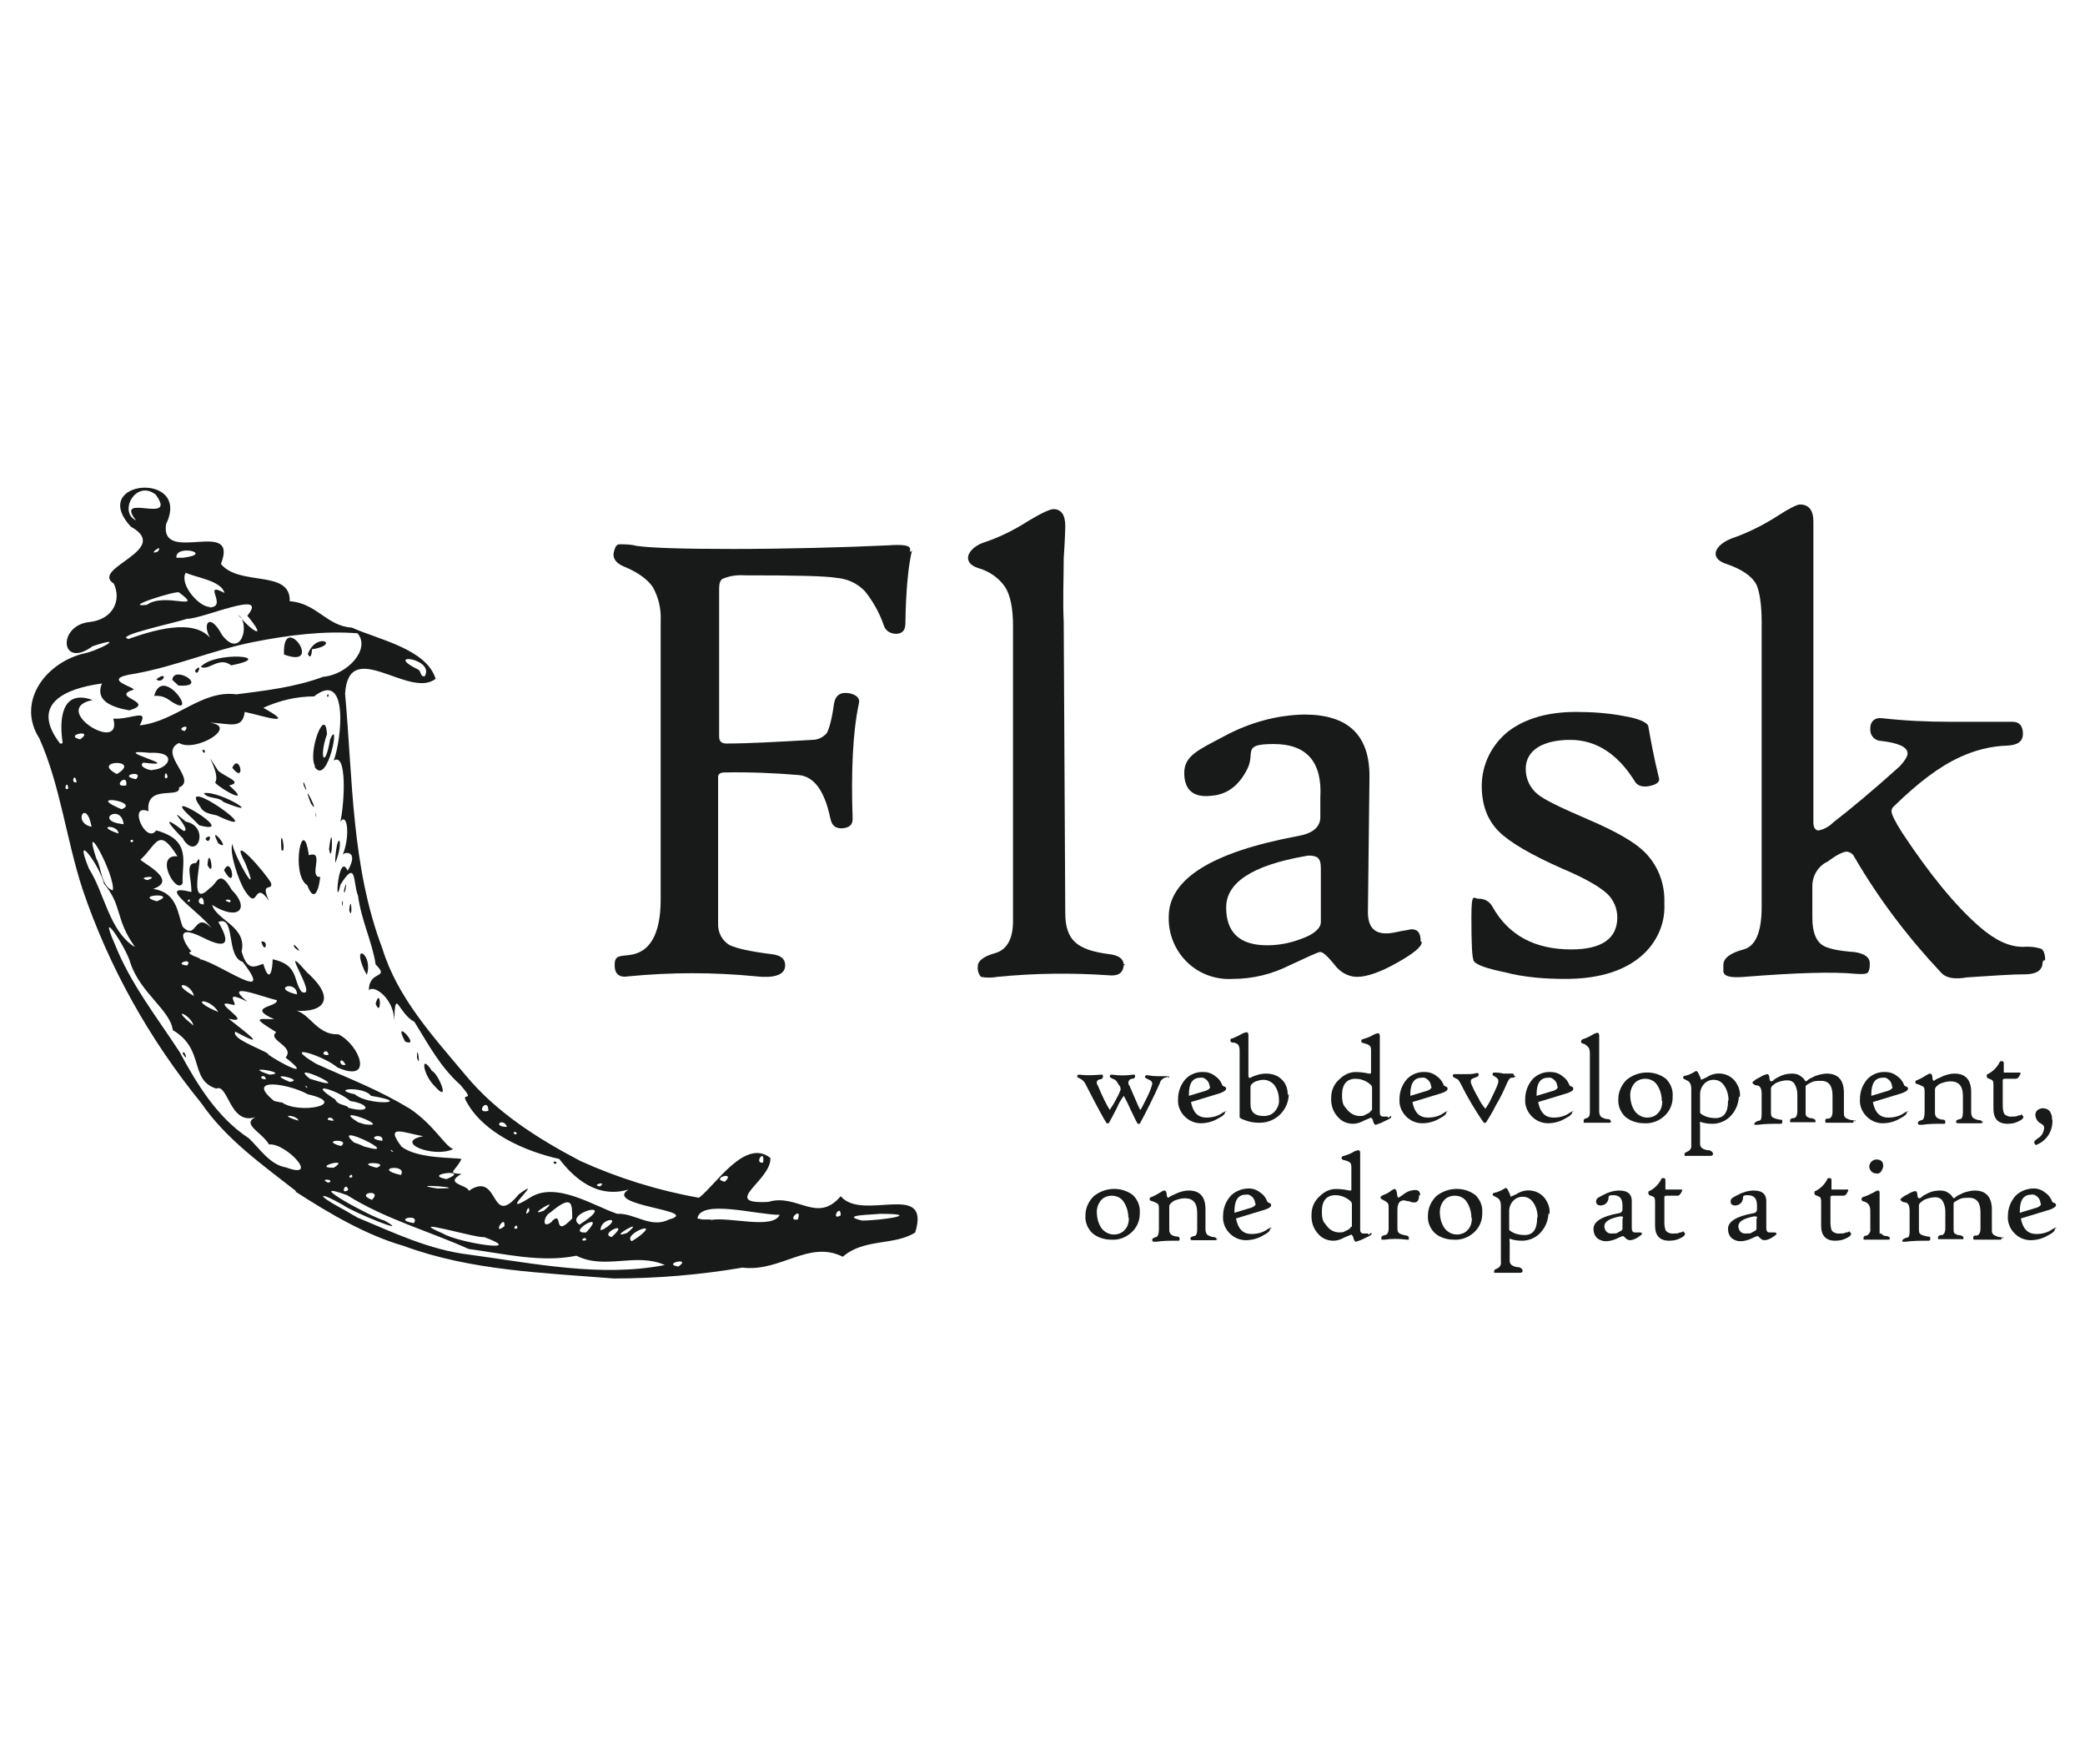 <?xml version="1.0" encoding="UTF-8"?>
<svg id="Layer_1" xmlns="http://www.w3.org/2000/svg" version="1.1" viewBox="0 0 403 341">
  <!-- Generator: Adobe Illustrator 29.4.0, SVG Export Plug-In . SVG Version: 2.1.0 Build 152)  -->
  <defs>
    <style>
      .st0 {
        fill: #181a19;
      }

      .st1 {
        fill: #55ffc4;
        opacity: 0;
      }
    </style>
  </defs>
  <g id="flask">
    <rect id="Rectangle_15050" class="st1" width="403" height="341"/>
    <g id="layer1">
      <path id="path2900" class="st0" d="M57.2,230.2c-6.5-5.1-13.5-10-18.3-17-10-12.3-17.8-26.2-22.9-41.2-3.2-9.7-4.3-20.1-8.4-29.3-4.3-6.7.7-14.2,8.2-16.3,3.3-.6,9-3.8,2.1-1.5-6.3,4.6-6.9-4.2-.4-4.7,4.4-.6,6-4.2,4.5-7.4-4.7-3,11.4-6.5,3.3-11-8.4-9.1,11.8-10.8,6.8-.5-1.2,8,14.2-1.4,10.6,7.7,3.6,4.4,13.5,1,13.3,7.2,5.3.4,7.1,4.8,12,5.1,5.1,2.3,14.4,4.1,16.2,9.9-5.1,4-16.8-8.3-17.5,2.9,1.5,16.5,1.2,33.4,7.2,49.2,2.9,9.5,9.8,17,16,24.4,6,7.3,14.1,12.4,22.3,16.7,7.3,3.3,15,5.7,22.9,7.1,3.2-2.4,8.9-11.6,13.8-7.7.3,4.3-9.9,9-.4,8.5,5.6-1.7,9.4,4.3,14-1.1,4.2,5,17.5-3.1,14.4,7-4,2.6-9.9,1.1-14,4.7-6.6-3.3-12,3-19.4,2.1-8.2,1.4-16.6,2.1-24.9,2.1-13.6-1.1-27.6-1.5-40.6-6.3-7.3-2.1-14.4-6.3-20.9-10.5h0v.2ZM68.8,235.2c7.2,3,14.2,6.4,22,7.3,12.5,1.7,25.3,4.4,37.7,2-5.6-2.5-11.5,1-17.1-1.8-6.7,1.4-14-.4-20.8-1.3-7.8-3.5-16.2-5.8-23.5-10.4-9.1-3.3,4.7,4.3,7.2,4.9,5.7,3.2-6.3-1.7-8-3-4.7-2.7-5.4-2.1-.4.6,1,.5,2,1.2,3,1.7h0ZM55.2,225.6c6.9,2.6,0-4.8-3.2-4.4-1.4-2.4-5.4-3.9-2.6-5.3-5,1.7-5.3-6.6-7.6-5.5-5.3-1.7-2.1-7.6-8.4-11.3-.5-3.9-6.3-7.2-8.2-13-.8-3-6.5-11.5-3-3.6,3,7.6,8.2,14.2,12.5,20.8,3.4,6.3,7.3,12.7,13.4,16.7,2.1,2,4,5,7,5.6h0ZM35.3,203.6c.3-1.1,1.3,2.2,0,0ZM63.5,228.6c1.5-.7-2.2-.9,0,0h0ZM67.3,230c-.4-1.9-1.7,1.1,0,0h0ZM71.9,231.9c2.2-2.2-3.5-1.3,0,0h0ZM80,236.4c1.3-2-4.4-.7,0,0h0ZM64.5,225.7c3.5-2.2-4.5,0,0,0h0ZM68.1,227.5c0-1.2-1.3.5,0,0h0ZM85.6,238.4c2.9,1.8,16.6,3.9,8,.7-1.4.3-15.9-4.1-8-.7h0ZM57.7,216.6c-.3-1.2-4.4-1.3,0,0ZM65.9,221.5c2.1-1.5-4.4-1.2,0,0ZM72.8,225.7c3-1.2-4.9-1.2,0,0h0ZM54.4,213c3.3,2.5,13.4.4,5.1-1.5-3.8-2.1-12.3-3.4-6.5,1.3l1.4.3h0ZM77.5,227.1c1.3-2.3-5.8-1.3,0,0ZM70.4,221.6c8.2,2.3-6.8-5.1-2-.8l1.1.4.9.4h0ZM84.5,229.7c7.7,0-7-1.1,0,0ZM51.4,208.6c-.3-1.4-1.9,0,0,0ZM97.5,237c.2-2.6-2.5,2,0,0ZM64.5,216.6c-.4-1.3-2.4,0,0,0ZM52.1,207.7c4.4-.3-6.1-2,0,0ZM37.4,198.2c-.5-2.1-4.8-3.8,0,0ZM76,222.6c-.8-.9-.4.2,0,0h0ZM100,237.4c0-1.4-1.3.5,0,0h0ZM73.9,220.5c.4-1.8-3.8-.5,0,0ZM56,209.1c3.3-.4-5.3-2.2,0,0ZM86.3,227.9c5.1-2.1-5-1,0,0h0ZM70.5,217.3c5.9.8-7-4-1.3-.4l1.3.4ZM91,229.9c5.6-3.3,3.7,7.7,9.3.9,5.6-4-4.8,5,2.1.7,5-3.3,12.4,1.6,16.9,3.1,3.3-.2,6.5,2.9,10,1.1,6.6-1.8-12.9-2.6-7.8-5.8-6,1.8-10.5-2.1-13.4-5.9-6.7-1.5-14.6-5-17.9-11-1.3-2.2,2,.4-1.2-3.3-4-3.6-6.1-7.7-8.9-12.2-3.2-1.7-3.7-6.9-3.9-.2,0-4.2-3.9-7.1-4.9-5.9,0-4,4.2-2.1,1.3-5-.6-4.2-2.8-8.6-3.4-13.3-1-2.3-.2-7.3-3.4-2.1-1.2,5.5-.4-6.7,1.4-2.7,2.4-4.1-.9-3.7-1-3,1.5-3.5,1-8.4-.4-6.5.8-3.7,1.3-13.5-1.3-11.8,1.5-3.9,3-17.7-3.8-12.4-3.4,0-6.7.8-9.8,2.2,7,3.9-.7,1.4-3.6.8-.4,3.6-3.2,2.1-6.7,2.1,5.6.7-2.8,5.8-6,3.9-4.2,2,3.7,7.1,0,8.6.4,2.3-6.5-.8-5.9,4.6-4.1-1.7-.5,6.5,1.5,3.7,7,1.9,4.9,6.2,5.1,10.2-1.2,2.4-5.6-5.6-1-5.2-3.7-5.9-4-2.2-7.1.6-.7.2,7.7,3.9,2.4,5.7,4.7.7,4.7,4.7,5.7,7.3,2.8,2.9,2.2-3.2,5.6.3-2.2-3.1-11.2-8.8-3.9-7,0-3.1-1.3-5.6.9-5.6,2.2-4-2.3,9.9,2.7,4.8,1.3-.6,1.7-4,4.2.4,3.6,3.6,1.3,6.1-3.8,2.9.9,3,6.8,4.2,5.7,9,1.2,4.2,2.8,2.7,4.2,2.4,1.2,4.1,1.8,1.1,1.8-.9,5.1,1.1,3.9,4.1,5.6,6.3,3.6,1.6-5.1-10.8,1-3.8,6.5,5.8,2.4,8.2-3.3,7.3,3.7-.3,4.8,4.9,9.4,4.7,4.1,2,7,9.6-.2,6.4-2.5-2.2-11.3-5-4.1-.7,6.6,3,11.9,4.9,18.3,8.8,4.6,3.2,6.5,7,8.2,7.7-3.9,1.8-11.6-1.4-5.8-2.5-3.6-.6-7.6-2.5-4.2,2,3,2.4,10.3,2.1,11.6,2.4-1.2,2.5-3,2.7,0,2.9-3.5,1.9,1.1,2.1,1.4,3.2h.2,0ZM83.9,209.8c-2.2-2.2-2.7-6.4-.4-2.8,1.2.4,3.8,6.7.4,2.8ZM107,224.5c1.3,0,0,1,0,0h0ZM80.6,204.4c0-3.3.8,2.6,0,0ZM78.3,201.3c-2.7-5.1,3.3,1.4,0,0h0ZM50.5,182c1.5-.4.8,2.7,0,0ZM72.6,194c1-3.6,1.2,3,0,0ZM57,183.2c-1.1-2,2.3,1.9,0,0ZM70.4,187.5c-2.5-5.6,1.8-3,.5.9l-.5-.9ZM47.3,172.1c-1.2-1.9-3-7.3-2.4-9,.5,2.7,5.7,11.6,2.5,3.7-3.5-6.6,4.2,2.2,5,3.9.4,1.6-2.2-.4-.4,3.4-3.1-4.4-1.9,2.4-4.7-2h0ZM40.1,167.2c.3-4.3,1.6,3,0,0ZM43.3,168.2c1.5-3.2,2.6,4.6,0,0h0ZM35.5,162.2c-2.7-2.7-4.6-5.1,0-1.6,1.8,0-4-5.6.4-1.8,4.7.9,2.3,7.7-.5,3.4h0ZM39.7,162.1c1.5-1.5.8,1.5,0,0h0ZM42.2,163c-2.3-4.4,2.9,1.9,0,0h0ZM37.2,158.2c-7.7-6.9,9.8,3.6,1.3,1.3l-1.3-1.3ZM59.4,171.1c-3.3-2-.9-14.2.3-5.8,3.2-1.1-.2,4.3,2.2,4.2-.4,3.4-1.4,4.6-2.5,1.6h0ZM67.5,175.9c.4-3.7.7,2.5,0,0h0ZM66.1,174.5c.4-1.5,0,1.9,0,0h0ZM38.7,155.9c-5-6.9,14.4,7,3.2,1.7-1.2-.3-2.6-.4-3.2-1.7ZM54.4,164.3c-.4-5.8,1.1,1,0,0ZM66.5,172c.9-3.3,0,2.2,0,0ZM39.4,153.3c3-.6,12.3,5.2,3.8,1.7-1-1.1-3-.5-3.8-1.7ZM64.8,166c.4-5.9,1.8-3.5,0,.8v-.8ZM41.6,151.2c1.2-1.8-3.2-8,.6-2.2,1.6,1.3,4.8,2.2,2.1,2.8,4.4,3.9-1.1,1.1-2.7-.5ZM63.6,164.1c.8-6.7.7,3.9,0,0h0ZM39.1,145c.9-.4.4,1.3,0,0ZM44.9,148.4c1.4-3.1,2.7,3.4,0,0h0ZM61,157.4c0-1.2.3,1.7,0,0h0ZM60.1,155.3c-2.2-5.6,2.1,3,0,0h0ZM58.7,151.8c-.4-2.3,1.3,2.9,0,0ZM60.9,148.1c-1.5-2.7,2-11.9,2.3-6.2-1.6,4.5-.4,7,.6,1,2.1-4.7-.4,9.3-3,5.3h0ZM63.2,134.4c.6-.8.2,1,0,0h0ZM59.4,210.1c-.9-.8,0,.5,0,0ZM67.3,214.1c4.4,1.2,4.4-.7.4-1.3-2.2-2-8.9-4.1-2.9-.3.4,1,1.7,1,2.4,1.4h0ZM51.7,203.7c2.4,1.8,9.1,5.1,3.5.7,1.9-2.2-3.7-3.4-1.8-4.9-4.7-2.9-3.7-2.6-.4-2.5-5.6-2.5.8-2.3.5-3.7-2.2-.4-10.8-3.9-5.7.3-5.2-2.6-1.3,1-2.8.6-5.3-1.4,4.7,4-.8,2.7,3,2.4,8.2,6.2,1.3,2.5-.9,1.3,4.9,3.3,6.4,4.3h0ZM59.9,208.5c10,3.2-4.9-3.9,0,0h0ZM102.3,234.1c0-2-1.3,1.7,0,0h0ZM106.7,236c2.3-2.2,0,3.6,3.9-.5,0-3,0-4.7-4.3-1.1-1.2.6-1.7,3.4.4,1.7h0ZM37.5,192.5c-.7-2.8-5-2.8,0,0ZM42.2,195.6c-1.7-2.9-6.2-2.6,0,0ZM68.6,211.5c2.6,2.3,11.8,1.7,3.1.3-1.3-1.9-8.2-1.4-3.1-.3ZM105.1,234c3.9-3.3-3.9,1.5,0,0ZM113.3,239.7c0-1.1-1.7.4,0,0h0ZM113.3,238.2c4.4-4.7-4.3.3,0,0ZM26,182.9c-3.8-5.4-2.3-7.8-5.9-12.1-.7-3.3-6.2-10.9-2.9-2.9,3,4.7,3.9,12,8.8,15.1h0ZM112,236.7c8.1-5.2-3.3-2.2,0,0ZM118.2,239.1c4-3.5-2.6-.7,0,0h0ZM36.2,186.6c1.2-1.7-3-.2,0,0ZM116.8,237.5c3.9-2.5-.9-2.1-.7.3l.7-.3ZM63.5,203.9c-.2-1.7-2.1.2,0,0h0ZM66.8,205.8c-1.1-2.1-1.6.4,0,0h0ZM123.2,239.2c5-3.7-3-.7-1.1.7l1.1-.7ZM121.2,238.3c4.1-3.4-4.3,1.5,0,0h0ZM131.1,244.8c2.8-1.9-3.3-.6,0,0h0ZM38.7,185.4c3.7.8,14.8,9,8.2.5-3.3-1-1.3-9.1-4.7-7.7,2.3,3.9,1.9,5.5-3,3-6-3-3.4,1.4-2.2,2.7-1.6.4,2.2,1.4,1.6,1.4h0ZM21.8,172.1c.6-2.7-6.1-15.1-3.2-6.2,1.1,1.9.9,5.4,3.2,6.2ZM52.7,191.1c-1.9-1.6,0-.3,0,0h0ZM57.4,192.2c0-2.9-5.2-1.2,0,0h0ZM98,217.8c-.8-2-3,0,0,0ZM99.9,219.2c-.3-1.1-1.2.2,0,0h0ZM116,229.3c1.5-1.2-2-.2,0,0h0ZM30.3,174.2c4.4-1.7-4.7-1.3,0,0h0ZM94.4,214.7c0-2.9-2.8.7,0,0h0ZM28.5,170.1c2.9-1-2.6-.6,0,0ZM36.7,174.2c0-1-.9.4,0,0ZM137.3,235.8c3.7-.7,12,1.9,13.4-1-4.5,0-15.3-3.1-15.9.7l1,.2h1.6c0,0,0,0,0,0ZM39.4,174.8c0-2.9-2.2,0,0,0ZM17.7,159.8c-1-5.6-3.8-.8,0,0ZM22.9,161.1c0-1.8-4.8-1.6,0,0h0ZM25.8,162.5c-.9-.7-.6.9,0,0ZM44.4,174.4c.9-.8-2.1-.6,0,0ZM23.9,159.3c-.5-4.2-6-.6,0,0ZM13.2,152.4c-.2-2-1.1.7,0,0h0ZM14.8,151.2c-.3-2.2-1.3.3,0,0h0ZM23.5,156.4c3.7-1.4-6.7-3-.7-.3l.7.3ZM140.1,228.4c2.3-2.2-3-.6,0,0ZM154.2,235.7c1-2.8-2.4.4,0,0h0ZM24.4,151.8c.4-2.7-3,.5,0,0ZM12.1,143.5c-.6-3.9-.5-10.5,5.8-8.2-8.5,1.7,5.9,10.6,4,3.6,3.6.2,7-2.2,5.1,1.3,7.1-.8,11.9-6.9,18.7-6,5.3-.7,11.1-1.3,16.8-3.4,4.7-.4,9.2-5.4,6.6-8.4-6.4-.5-13.1.3-20.2,1.7-7.9,1.6-15,4.7-22.8,6.1-7.7,1.1,1.5,2.9-.6,3.2-4,1.4,4.8,2.3-.5,3.9-3.3-.6-6.7-1.8-5.3-5.2-7.3,1-13.9,4-8.1,11.6h.4,0ZM29.8,134.5c1.7-6.4,9.3,5.3,2.9.8-.8-.6-1.8-.9-2.9-.8ZM30.2,131.3c2.5-1.9,1.3,1.1,0,0h0ZM33.3,131.4c.3-3,7.3,1.5,1.2,1.1l-1.2-1.1h0ZM37.7,129.6c1.6-1.9.4,1.6,0,0h0ZM38.8,128.9c2.6-3.1,15-2.1,5.9-.3-2.4-1.8-4.3,1.1-5.9.3h0ZM54.9,126.5c-.4-8.7,8,3,0,0h0ZM59.5,126.4c1.7-4.4,6.5-1.8.8-.9,0,.5-.2,2.2-.8.9h0ZM22.6,149.6c5-3-5.3-2.7,0,0ZM26.3,150.6c1.7-1.9-3.8-.7,0,0ZM15.5,142.9c2.9-2.1-3.4-.8,0,0ZM162.5,234.9c0-2.5-2.1,1.2,0,0ZM147.5,224.7c.4-3-1.9.3,0,0h0ZM166.6,235.9c3.9,0,12.1-1.3,3.4-1.3-1.3.2-7.9.2-3.4,1.3ZM29.5,148.8c3.2-.2,5-3.6-.6-3.3-8.8-.9,7.7,3-1.2,1.9-1.2.8,1.7,1.7,1.8,1.4ZM32.4,150.2c-.4-2.1-1,1.1,0,0h0ZM35.7,141.3c1.4-1.7-2-.4,0,0ZM25.1,123.4c5.7-2,13.6-4.1,16.3,1-2.8-3.3-1.1-6.6,1.5-1.7,3.7,4.9,5.6-2.2,3.1-3.9,2.8,3.4,5.8,5,1.8.2,4.4-5.3-8.7.7-11.7.6-1.4.6-14.8,3.4-11.1,3.9h0ZM28.4,116.9c3.3-2.5,11.3,1.4,6.2-2.4-.5-.4-11.3,3-6.2,2.4ZM40.4,117.4c3.9,0-1.6-5.2,3-2.8-.7-2.4-5.3-2.9-7.5-3.9-1.3,2.2,2.6,6.7,4.7,6.6h0ZM30.5,106.6c1.3-1.8-2.3.9,0,0ZM35.4,107.8c6.2-.8-1.6-2.7-1.3,0h1.3ZM26.3,100.6c-4.4-5.6,8.2,1,3.8-5-3.8-3-7.3,3.3-3.8,5h0ZM82.1,130.7c2-3.5-8.2-4.7-1.3-1.3.6.2.4,1.5,1.3,1.3h0Z"/>
      <g id="text3850">
        <path id="path2830" class="st0" d="M176.3,106.3c-.7,2.8-1.2,7.5-1.3,14.2,0,1.3-.6,2-1.8,2-1.1,0-2.1-.6-2.4-1.7-.8-2.3-2-4.5-3.6-6.5-1.4-1.5-3.3-2.4-5.4-2.6-2.4-.4-8.3-.5-17.9-.5-1.5-.1-2.9.1-4.3.7-.4.3-.6.9-.6,1.9v28.6c0,1,.6,1.4,1.8,1.3,3.8,0,9.1-.3,16.2-.7,1.1,0,2.1-.5,2.8-1.3.4-.7,1-2.6,1.4-5.7.3-1.7,1.3-2.3,3-2,1.4.3,2.1,1,1.8,2-1.2,5.7-1.5,13.2-1.2,22.3,0,1.1-.6,1.7-2.1,1.8-1.2,0-1.9-.5-2.2-1.9-1.1-5.3-3.1-8.1-6.1-8.4-4.8-.4-9.6-.6-14.4-.5-.7,0-1.2.3-1.2.8v28.3c-.1,1.8.8,3.5,2.3,4.3,1.3.6,3.9,1.2,7.9,1.7,2.1.2,3,1.1,2.7,2.7-.3,1.3-2.1,2-5.6,1.6-8.2-.8-16.4-.8-24.6,0-1.8.3-2.7-.4-2.7-2.2s.9-1.7,2.7-1.9c4.1-.4,6.2-4,6.2-10.8v-53.9c.1-2.2-.4-4.4-1.5-6.4-1-1.5-2.9-2.9-5.6-4-1.7-.7-2.3-1.8-1.9-3,.2-.8.5-1.3,1-1.3,1.1,0,2.2,0,3.3.3,2.7.4,8.9.6,18.7.6s21.6-.3,30-.7c2.8-.2,4.2,0,4.2.7v.5h.4Z"/>
        <path id="path2832" class="st0" d="M217.2,186.3c0,1.7-1,2.4-2.9,2.2-7.2-.5-14.4-.4-21.5.3-1.1.2-2.2.2-3.2,0-.5-.6-.7-1.3-.6-2.1,0-1,1.2-1.9,3.4-2.5,2.3-.7,3.4-2.8,3.4-6.2v-57c0-3.4-.5-5.9-1.5-7.5-1.2-1.8-3.1-3.1-5.2-3.7-1.3-.4-2-1.1-2-2s1-2.2,2.9-2.9c3.1-1,6.1-2.5,8.9-4.3,2.5-1.5,4.1-2.2,4.7-2.2,1.5,0,2.3,1.1,2.3,3.2,0-.2,0,2-.3,6.3,0,4.1-.2,8.2,0,12.3l.3,56.3c0,2.6.6,4.4,1.9,5.6s3.4,1.9,6.5,2.3c1.9.2,2.9.9,2.9,2.2l.2-.2Z"/>
        <path id="path2834" class="st0" d="M274.8,182.1c0,.9-1.6,2.2-4.8,4-3.2,1.8-5.8,2.7-7.7,2.7-1.8,0-3.4-1-4.4-2.4-1.3-1.6-2.2-2.4-2.7-2.4-.5,0-2.3.9-6,2.6-3.4,1.7-7.1,2.6-10.9,2.6-3.2.2-6.3-.9-8.6-3-2.5-2.3-3.9-5.6-3.8-9,0-7.3,8.3-12.5,24.9-15.6,2.9-.5,4.3-1.7,4.4-3.5v-4c.4-6.9-2.7-10.3-9-10.3s-3.5,1.6-5.1,4.8c-1.6,3.2-3.9,5-7,5.2-3.4.4-5.2-1.1-5.2-4.4s2.6-4.4,7.7-7.1c4.8-2.6,10.1-4.1,15.5-4.2,8.5,0,12.7,4,12.6,12.2l-.3,26c0,2.7,1.1,4.1,3.5,4.1.9,0,1.8-.2,2.7-.4,1.3-.2,2.1-.4,2.2-.4,1.3,0,1.8.8,1.8,2.4h.2ZM255.3,167.8c0-1.1-.2-1.7-.7-2.1-.8-.4-1.7-.4-2.5-.2-10.1,1.8-15.1,5.1-15.1,9.9s2.6,7.3,7.9,7.3c2.2,0,4.4-.4,6.5-1.2,2.6-.9,3.9-2.1,3.9-3.3v-10.3h0Z"/>
        <path id="path2836" class="st0" d="M321.7,174.7c.2,4.2-1.8,8.1-5.1,10.6-3.4,2.6-8.1,3.9-14,3.9-4,0-8-.3-11.8-1.3-3.4-.7-5.4-1.4-5.9-2.1-.4-.6-.5-3.5-.5-8.6s.5-3.4,1.5-3.5c1.1,0,2.1.6,2.6,1.6,3.1,5.5,8.2,8.2,15.2,8.2,5.9,0,8.9-2.1,8.9-6.2,0-1.7-.7-3.4-2-4.6-1.4-1.3-4.3-3-8.6-4.8-6.1-2.7-10.2-5.1-12.3-7.2-2.2-2.2-3.3-5.1-3.3-8.8,0-4.1,1.9-8,5.2-10.6,3.2-2.4,7.5-3.7,13-3.7,3.1,0,6.2.2,9.3.8,3,.5,4.6,1.3,4.7,2,.4,2.3,1,5.7,2.1,10.2,0,.5-.4,1-1.8,1.3-1.3.3-2.3,0-2.8-.7-3.3-5.4-7.5-8.2-12.6-8.2s-8.6,1.9-8.6,5.6c0,1.9.8,3.7,2.3,4.9,1.3,1.1,4.7,2.7,9.8,4.9,5.4,2.3,9,4.4,10.9,6.3,2.6,2.6,3.9,6.1,3.8,9.7h0Z"/>
        <path id="path2838" class="st0" d="M394.8,186c0,1.4-1,2.2-3,2.3-3,0-6.8.3-11.6.6-2.3.4-4,.2-5-.9-6.4-6.8-12.1-14.3-16.8-22.4-.3-.6-.8-.9-1.4-1-.7,0-2,.6-3.7,1.9-1.8.8-3,2.7-3,4.7,0,1.4,0,3.5,0,6.2,0,2.7.7,4.5,2,5.3.9.6,3,1.1,6.1,1.3,2,.3,3,1,3,2.2,0,.6,0,1.3-.4,1.8-.4.3-1.2.3-2.5.2-4.2-.4-11.3-.2-21.3.6-2.5.2-3.9,0-4.1-1,0-.3,0-.7,0-1.3,0-1.3,1.3-2.3,3.9-3,2.3-.6,3.5-3.3,3.5-8.2v-55.1c0-3.4-.4-5.8-1-7.2-.9-1.7-2.9-3-5.8-4-1.3-.4-2.1-1.1-2.1-2s1-2.1,3-2.9c3.2-1.1,6.2-2.6,9-4.4,2.3-1.5,3.8-2.2,4.3-2.2,1.7,0,2.6,1.1,2.6,3.3v58.1c0,1.1.4,1.6,1,1.6,1.1-.2,2.1-.8,2.9-1.6,3.5-2.7,7.8-6.3,12.8-10.8,1-1.1,1.5-1.9,1.5-2.5,0-1.2-1.7-2-5.1-2.4-1.1,0-2.1-.9-2.1-2.1,0-.1,0-.2,0-.4,0-1,.6-1.8,1.6-1.9.2,0,.4,0,.6,0,4.4.5,8.8.7,13.3.7h12c1.3,0,2,.8,2,2.3s-1,2.2-3,2.3c-3.2.1-6.3.9-9.1,2.2-4,1.8-8.2,5-12.8,9.5-.3.2-.5.6-.5,1,0,.6.7,2,2.1,4.2,5.3,8,10.2,14,14.9,18.1,3,2.6,5.7,3.9,8.4,3.9,1.2-.1,2.4,0,3.6.4.4.3.7,1,.7,2.2h-.3Z"/>
      </g>
      <g id="text2870">
        <path id="path2877" class="st0" d="M225.9,207.9c0,.2-.3.3-.8.4-.4.2-.8.5-.9,1-1.2,2.7-2.5,5.3-3.9,7.9h-.4c-.2-.3-.7-1.3-1.5-3-.7-1.6-1.2-2.4-1.2-2.4-.5.7-1,1.5-1.3,2.3-.9,1.7-1.4,2.7-1.6,3h-.2c0,0-.2,0-.2,0-.6-.9-2-3.5-4.1-7.6-.2-.4-.5-.7-.8-.9-.5-.3-.8-.4-.8-.5,0-.4.2-.4.5-.4,1.4.2,2.8.1,4.1,0,.3,0,.4,0,.4.3,0,.3-.2.6-.5.6-.4,0-.7.3-.7.5,0,.3,0,.5.2.7.4,1,.8,1.9,1.3,2.9.3.6.6,1.2,1,1.8.4-.6.8-1.2,1.1-1.8.4-.7.7-1.3,1-2.1,0-.4-.1-.7-.4-1-.3-.5-.5-.9-.9-1-.5-.2-.8-.4-.8-.5,0-.4.2-.4.5-.4,1.3.2,2.7.2,4,0,.3,0,.4,0,.4.3s-.2.5-.6.5c-.4,0-.7.4-.7.7s0,.4.2.6c1.3,3,2,4.7,2.1,4.7s.4-.6,1-1.8c.5-1,1-2,1.3-3.1v-.2c0-.4-.3-.6-.8-.8-.4-.2-.6-.3-.6-.4,0-.3.2-.4.4-.4s1,.2,2,.2h1.8c.4,0,.5,0,.5.3h-.2Z"/>
        <path id="path2879" class="st0" d="M236.8,214.9c0,.4-.4.8-1.4,1.3-1,.6-2.2.9-3.3.9-1.2,0-2.3-.5-3.1-1.3-.9-.9-1.4-2.1-1.3-3.4,0-1.4.5-2.8,1.5-3.9.9-.9,2.2-1.4,3.5-1.3.8,0,1.6.3,2.2.8.6.4,1,.9,1.3,1.6,0,.2.2.3.4.4.2,0,.4.2.4.4,0,.3-.4.6-1.2.9l-5.6,1.7c.4,2,1.3,3,3,3,1.2,0,2.3-.3,3.2-1,.2,0,.3-.2.5-.2.2,0,.2,0,.2.4v-.4ZM233.8,210c0-.4-.2-.9-.5-1.2-.4-.4-.8-.6-1.3-.5-1.5,0-2.2,1.1-2.2,3.2v.3l3.3-1c.5-.2.8-.4.8-.8h0Z"/>
        <path id="path2881" class="st0" d="M249.1,211.4c0,3.1-2.5,5.6-5.6,5.6-.9,0-1.8-.1-2.6-.4-.9-.3-1.3-.5-1.3-.7v-12.7c0-.4,0-.9-.3-1.3-.3-.3-.7-.4-1.1-.4-.2,0-.4-.2-.4-.4,0-.3.2-.4.4-.4.4-.2,1-.4,1.7-.8.3-.2.6-.3,1-.4.3,0,.4.2.4.6v7.8c0,.4.2.5.4.4.9-.5,2-.8,3-.8,1.1,0,2.2.3,3,1.1.8.7,1.2,1.8,1.2,2.9h0v.2ZM247.2,212.5c0-1-.3-2-.9-2.8-.5-.6-1.3-1-2.1-1-.6,0-1.2.2-1.7.4-.5.3-.8.6-.8,1v3.3c0,1.6.9,2.3,2.6,2.3.8,0,1.6-.3,2.1-.9.6-.7.9-1.5.8-2.4h0Z"/>
        <path id="path2883" class="st0" d="M268.9,215.7v.2c0,.2-.4.4-1.3.8-.5.3-1.1.5-1.7.7-.2,0-.4-.3-.5-.7,0-.3-.2-.5-.4-.7,0,0-.4.2-1.4.6-.7.4-1.4.6-2.1.6-1,0-2.1-.4-2.8-1.2-1-1-1.5-2.4-1.4-3.9,0-1.4.6-2.7,1.7-3.6.8-.8,1.9-1.3,3-1.3.9,0,1.7.1,2.6.3.4,0,.4,0,.4-.3v-4.2c0-.4,0-.7-.4-1-.3-.2-.7-.3-1.1-.4-.2,0-.4-.2-.4-.4,0-.2.2-.4.5-.4.6-.2,1.2-.4,1.7-.7.3-.2.6-.3,1-.4.3,0,.4.2.4.6v14.8c0,.4.2.7.6.7h.6c.3,0,.4,0,.5.3h0l.2-.3ZM265.2,214.6v-4.4c0-.4-.4-.7-1-1.1-.7-.4-1.4-.6-2.2-.6-1.7,0-2.6,1.1-2.6,3.1s.4,2.1,1,2.9c.6.7,1.5,1.2,2.4,1.2,1,0,.9-.2,1.4-.4s.8-.5.8-.7h.2Z"/>
        <path id="path2885" class="st0" d="M279.6,214.9c0,.4-.4.8-1.4,1.3-1,.6-2.2.9-3.3.9-1.2,0-2.3-.5-3.1-1.3-.9-.9-1.4-2.1-1.3-3.4,0-1.4.5-2.8,1.5-3.9.9-.9,2.2-1.4,3.5-1.3.8,0,1.6.3,2.2.8.6.4,1,.9,1.3,1.6,0,.2.2.3.4.4.2,0,.4.2.4.4,0,.4-.4.6-1.2.9l-5.6,1.7c.4,2,1.3,3,3,3,1.2,0,2.3-.3,3.2-1,.2,0,.3-.2.5-.2.2,0,.2,0,.2.4v-.4ZM276.6,210c0-.4-.2-.9-.5-1.2-.4-.4-.8-.6-1.3-.5-1.5,0-2.2,1.1-2.2,3.2v.3l3.3-1c.5-.2.8-.4.8-.8h0Z"/>
        <path id="path2887" class="st0" d="M293,207.9c0,.2-.3.4-.8.4-.4,0-.6.4-.9,1-.6,1.4-1.3,2.9-2.1,4.2-.8,1.6-1.5,2.7-2,3.5h-.2s-.2,0-.2,0c-1.7-2.4-3.2-5-4.5-7.6-.3-.5-.5-.9-.8-.9-.4-.2-.7-.4-.7-.5,0-.4.2-.4.4-.4h2.2c.7,0,1.3,0,2-.2.3,0,.4,0,.4.3s-.2.4-.5.5c-.6.2-1,.4-1,.6,0,.2,0,.4,0,.5.4,1,.9,2,1.5,3,.3.7.8,1.4,1.3,2,.4-.6.8-1.2,1.1-1.9.6-1.3,1.2-2.4,1.4-3.2v-.3c0-.4-.2-.5-.6-.8-.4-.2-.5-.3-.5-.4,0-.3,0-.4.4-.4.4,0,.9,0,1.7.2h1.6c.3,0,.4,0,.4.3h0l.3.3Z"/>
        <path id="path2889" class="st0" d="M303.9,214.9c0,.4-.4.8-1.4,1.3-1,.6-2.2.9-3.3.9-1.2,0-2.3-.5-3.1-1.3-.9-.9-1.4-2.1-1.3-3.4,0-1.4.5-2.8,1.5-3.9.9-.9,2.2-1.4,3.5-1.3.8,0,1.6.3,2.2.8.6.4,1,.9,1.3,1.6,0,.2.2.3.4.4.2,0,.4.2.4.4,0,.4-.4.6-1.2.9l-5.6,1.7c.4,2,1.3,3,3,3,1.2,0,2.3-.3,3.2-1,.2,0,.3-.2.5-.2.2,0,.2,0,.2.4v-.4ZM301,210c0-.4-.2-.9-.5-1.2-.4-.4-.8-.6-1.3-.5-1.5,0-2.2,1.1-2.2,3.2v.3l3.3-1c.5-.2.8-.4.8-.8Z"/>
        <path id="path2891" class="st0" d="M311.4,216.6c0,.4-.2.4-.5.4-1.4,0-2.8,0-4.2,0h-.6c0-.1,0-.3,0-.4,0-.3.2-.4.6-.5s.6-.5.6-1.2v-11.1c0-.5,0-1-.3-1.4-.3-.3-.6-.6-1-.7-.3,0-.4-.2-.4-.4,0-.3.2-.4.5-.5.6-.2,1.2-.5,1.7-.8.3-.2.6-.3.9-.4.3,0,.4.2.4.6v14.6c0,.4.1.8.4,1.1.4.2.8.4,1.3.4.4,0,.5.2.5.4h0Z"/>
        <path id="path2893" class="st0" d="M323.3,212.1c0,1.4-.6,2.7-1.6,3.6-1.1,1-2.5,1.5-3.9,1.4-1.3,0-2.7-.4-3.7-1.3-.9-.9-1.4-2.1-1.3-3.4,0-1.4.6-2.7,1.6-3.7,2.2-1.8,5.4-1.9,7.6-.2.9.9,1.4,2.1,1.3,3.4h0ZM321.2,212.8c0-1.1-.3-2.2-.9-3.1-.5-.8-1.4-1.2-2.3-1.2-.8,0-1.6.3-2.1.9-.5.6-.8,1.4-.8,2.2,0,1.2.3,2.4,1,3.3.6.7,1.4,1.1,2.3,1.1.8,0,1.6-.3,2.1-.9.6-.6.8-1.5.8-2.3h0Z"/>
        <path id="path2895" class="st0" d="M336.1,211.7c0,1.4-.5,2.8-1.5,3.9-.9,1-2.2,1.6-3.6,1.6-.8,0-1.7-.1-2.4-.4,0,.2-.1.4,0,.6v3.7c0,.6.4,1,1.4,1.2.3,0,.6,0,.9.3,0,0,.2.2.2.4,0,.3-.2.4-.5.4-1.5,0-3,0-4.5,0h-.5c0,0,0-.2,0-.4s.3-.3.7-.5c.4-.2.7-.7.6-1.2v-10.8c0-.9-.3-1.4-.7-1.6-.5-.3-.9-.4-.9-.6s.2-.4.5-.4c.5-.1.9-.3,1.3-.5.2-.1.5-.3.7-.4.3,0,.4.3.6.7.3.6.4,1,.4,1l1.1-.5c1.9-1.3,4.5-.8,5.7,1.1.5.8.8,1.7.7,2.7h-.2,0ZM334.1,212.7c0-1.1-.3-2.2-1-3.1-.5-.6-1.1-.9-1.9-.9-1.5,0-2.6,1.3-2.6,2.8v3.5c0,.2.3.4.9.7.7.3,1.4.4,2.1.4,1.6,0,2.4-1.1,2.4-3.2h0v-.2Z"/>
        <path id="path2897" class="st0" d="M358.3,216.6c0,.3,0,.4-.4.4-1.6,0-3.1,0-4.7,0-.4,0-.4,0-.4-.4s.2-.4.6-.4.8-.4.8-1.3v-3.2c0-1.8-.7-2.8-2.2-2.8-.7,0-1.5,0-2.1.4-.6.3-.9.5-.9.7v4.8c0,.5,0,.8.2,1,.2.1.4.2.6.3.7,0,1.1.3,1.1.4v.4c-.1,0-.3,0-.4,0h-4.5c0-.1,0-.2,0-.4,0-.2.3-.4.7-.4s.7-.5.7-1.3v-3.3c0-.7-.2-1.5-.6-2.1-.3-.4-.8-.6-1.3-.6-.8,0-1.5.2-2.2.5-.6.4-1,.7-1,1.1v4.5c0,.5,0,.9.4,1.1.4.2.8.3,1.3.4.4,0,.5,0,.5.4s-.2.4-.4.4c-1.5,0-2.9,0-4.4.2h-.6c0,0,0-.2,0-.3,0,0,.3-.4.9-.5.4,0,.5-.5.5-1.4v-3.8c0-1-.3-1.5-.8-1.6-.3,0-.6-.1-.8-.3,0,0-.2-.2-.2-.3.4-.4.8-.7,1.3-.9.5-.3,1-.6,1.6-.7.2,0,.4.3.4.7,0,.5.2.7.3.7.3,0,.5-.2.7-.4.4-.3.9-.5,1.3-.7.7-.3,1.4-.4,2.1-.4.5,0,1.1.1,1.5.4.3.2.6.4.8.7,0,.1.2.2.3.4,0,0,.2,0,.6-.4.5-.3,1-.5,1.4-.7.7-.2,1.4-.4,2.1-.4,2.2,0,3.3,1.3,3.3,3.7v3.9c0,.4,0,.7.4,1,.4.2.8.4,1.2.4.4,0,.6.2.6.4h0v-.4Z"/>
        <path id="path2899" class="st0" d="M368.6,214.9c0,.4-.4.8-1.4,1.3-1,.6-2.2.9-3.3.9-1.2,0-2.3-.5-3.1-1.3-.9-.9-1.4-2.1-1.3-3.4,0-1.4.5-2.8,1.5-3.9.9-.9,2.2-1.4,3.5-1.3.8,0,1.6.3,2.2.8.6.4,1,.9,1.3,1.6,0,.2.2.3.4.4.2,0,.4.2.4.4,0,.3-.4.6-1.2.9l-5.6,1.7c.4,2,1.3,3,3,3,1.2,0,2.3-.3,3.2-1,.2,0,.3-.2.5-.2.2,0,.2,0,.2.4v-.4ZM365.7,210c0-.4-.2-.9-.5-1.2-.4-.4-.8-.6-1.3-.5-1.5,0-2.2,1.1-2.2,3.2v.3l3.3-1c.5-.2.8-.4.8-.8Z"/>
        <path id="path2901" class="st0" d="M383.3,216.7c0,.3-.2.4-.5.4-1.3,0-2.7,0-4,0-.4,0-.7,0-.7-.2v-.2c0-.2.3-.3.7-.4.4,0,.6-.5.6-1.3v-3.2c0-1.9-.8-2.8-2.4-2.8-.7,0-1.4.2-2.1.5-.6.4-.9.7-.9,1.1v4.5c0,.8.5,1.2,1.5,1.3.4,0,.5.2.5.4s0,.4-.2.4h-.4c-1.3,0-2.6,0-3.9.2h-.5c-.2,0-.3-.2-.3-.4s.3-.4.7-.5c.4,0,.6-.7.6-1.6v-3.7c0-.6,0-1-.3-1.2-.4-.2-.8-.4-1.2-.5-.2,0-.3-.2-.3-.4s.2-.3.5-.4c.5-.2,1-.5,1.5-.8.3-.2.6-.4.9-.4.2,0,.4.3.4.7,0,.5.2.7.3.7.4-.3.8-.5,1.3-.7.8-.4,1.7-.7,2.7-.7,2.1,0,3.2,1.2,3.2,3.6v3.9c0,.4.1.8.4,1.1.4.2.8.4,1.2.4.4,0,.5.2.5.4h0Z"/>
        <path id="path2903" class="st0" d="M391.1,215.8c0,.4-.4.7-1.1,1-.6.3-1.3.4-2,.4-1.8,0-2.7-1-2.7-2.9v-4.4c0-.5,0-.9-.2-1.1-.3-.2-.6-.3-.9-.4,0,0-.2-.2-.2-.4s0-.4.2-.4c1-.5,1.8-1.3,2.3-2.3,0-.2.3-.2.5-.2s.3.2.3.4v1.5c0,0,0,.2,0,.3.1,0,.2,0,.4,0h2.7c.2,0,.2.2,0,.5-.2.4-.4.7-.8.7h-1.9c-.4,0-.5,0-.6.2v4.7c0,.6,0,1.3.3,1.9.4.4,1,.6,1.6.5.8,0,.6,0,1.1-.2.2,0,.4,0,.6-.2,0,0,.2,0,.2.2h0Z"/>
        <path id="path2905" class="st0" d="M396.7,216.4c.1,2-.9,3.8-2.7,4.7-.2,0-.3.2-.4.2s-.2,0-.4-.4v-.2c0-.2.3-.4.7-.7.7-.4,1.1-1.1,1.2-1.9,0-.7-.3-.7-.7-1-.6-.3-.9-.9-1-1.5,0-.4.1-.8.4-1,.3-.3.7-.4,1.1-.4.5,0,1,.2,1.3.6.3.5.5,1,.4,1.5h0Z"/>
        <path id="path2907" class="st0" d="M220.3,234.6c0,1.4-.6,2.7-1.6,3.6-1.1,1-2.5,1.5-3.9,1.4-1.3,0-2.7-.4-3.7-1.3-.9-.9-1.4-2.1-1.3-3.4,0-1.4.6-2.7,1.6-3.7,2.2-1.8,5.4-1.9,7.6-.2.9.9,1.4,2.1,1.3,3.4h0ZM218.1,235.4c0-1.1-.3-2.2-.9-3.1-.5-.8-1.4-1.2-2.3-1.2-.8,0-1.6.3-2.1.9-.5.6-.8,1.4-.8,2.2,0,1.2.3,2.4,1,3.3.6.7,1.4,1.1,2.3,1.1.8,0,1.6-.3,2.1-.9.6-.6.8-1.5.8-2.3h0Z"/>
        <path id="path2909" class="st0" d="M235.3,239.3c0,.3-.2.4-.5.4-1.3,0-2.7,0-4,0-.4,0-.7,0-.7-.2v-.2c0-.2.3-.3.7-.4.4,0,.6-.5.6-1.3v-3.2c0-1.9-.8-2.8-2.4-2.8-.7,0-1.4.2-2.1.5-.6.4-.9.7-.9,1.1v4.5c0,.8.5,1.2,1.5,1.3.4,0,.5.2.5.4s0,.4-.2.4h-.4c-1.3,0-2.6,0-3.9.2h-.5c-.2,0-.3-.2-.3-.4s.3-.4.7-.5c.4,0,.6-.7.6-1.6v-3.7c0-.6,0-1-.3-1.2-.4-.2-.8-.4-1.2-.5-.2,0-.3-.2-.3-.4s.2-.3.5-.4c.5-.2,1-.5,1.5-.8.3-.2.6-.4.9-.4.2,0,.4.3.4.7,0,.5.2.7.3.7.4-.3.8-.5,1.3-.7.8-.4,1.7-.7,2.7-.7,2.1,0,3.2,1.2,3.2,3.6v3.9c0,.4.1.8.4,1.1.4.2.8.4,1.2.4.4,0,.5.2.5.4h0Z"/>
        <path id="path2911" class="st0" d="M245.5,237.5c0,.4-.4.8-1.4,1.3-1,.6-2.2.9-3.3.9-1.2,0-2.3-.5-3.1-1.3-.9-.9-1.4-2.1-1.3-3.4,0-1.4.5-2.8,1.5-3.9.9-.9,2.2-1.4,3.5-1.4.8,0,1.6.3,2.2.8.6.4,1,.9,1.3,1.6,0,.2.2.3.4.4.2,0,.4.2.4.4,0,.4-.4.6-1.2.9l-5.6,1.7c.4,2,1.3,3,3,3,1.2,0,2.3-.3,3.2-1,.2,0,.3-.2.5-.2.2,0,.2,0,.2.4h0v-.4ZM242.6,232.6c0-.4-.2-.9-.5-1.2-.4-.4-.8-.6-1.3-.5-1.5,0-2.2,1.1-2.2,3.2v.3l3.3-1c.5-.2.8-.4.8-.8Z"/>
        <path id="path2913" class="st0" d="M265.1,238.3v.2c0,.2-.4.4-1.3.8-.5.3-1.1.5-1.7.7-.2,0-.4-.3-.5-.7,0-.3-.2-.5-.4-.7,0,0-.4.2-1.4.6-.7.4-1.4.6-2.1.6-1,0-2.1-.4-2.8-1.2-1-1-1.5-2.4-1.4-3.9,0-1.4.6-2.7,1.7-3.6.8-.8,1.9-1.3,3-1.3.9,0,1.7.1,2.6.3.4,0,.4,0,.4-.3v-4.2c0-.4,0-.7-.4-1-.3-.2-.7-.3-1.1-.4-.2,0-.4-.2-.4-.4,0-.2.2-.4.5-.4.6-.2,1.2-.4,1.7-.7.3-.2.6-.3,1-.4.3,0,.4.2.4.6v14.8c0,.4.2.7.6.7h.6c.3,0,.4,0,.5.3h0l.2-.3ZM261.3,237.1v-4.4c0-.4-.4-.7-1-1.1-.7-.4-1.4-.6-2.2-.6-1.7,0-2.6,1.1-2.6,3.1s.4,2.1,1,2.9c.6.8,1.5,1.2,2.4,1.2,1,0,.9-.2,1.4-.4s.8-.5.8-.7h.2Z"/>
        <path id="path2915" class="st0" d="M274.3,230.9c0,1-.3,1.5-.9,1.5-.3,0-.6,0-.9-.2-.5,0-.9-.2-1.1-.2-.9,0-1.3.6-1.3,1.9v3.6c0,.4.1.7.4.9.4.2.8.3,1.3.4.4,0,.5.3.5.4s0,.4,0,.4h-.4c-1.4-.2-2.9-.2-4.3,0h-.6c0-.1,0-.3,0-.4,0-.3.3-.4.7-.5.4,0,.7-.5.7-1.2v-3.9c0-.5,0-.9-.2-1.1-.3-.3-.7-.5-1.1-.7h0c-.1,0-.2-.2-.3-.4,0,0,.2-.3.5-.4.6-.2,1.1-.5,1.5-.8.2-.2.5-.3.7-.4.3,0,.4.3.5.7,0,.6.2,1,.3,1,.5-.3.9-.6,1.3-.9.6-.4,1.3-.6,2-.6.6,0,.9.4.9,1h-.2,0Z"/>
        <path id="path2917" class="st0" d="M286.5,234.6c0,1.4-.6,2.7-1.6,3.6-1.1,1-2.5,1.5-3.9,1.4-1.3,0-2.7-.4-3.7-1.3-.9-.9-1.4-2.1-1.3-3.4,0-1.4.6-2.7,1.6-3.7,2.2-1.8,5.4-1.9,7.6-.2.9.9,1.4,2.1,1.3,3.4h0ZM284.4,235.4c0-1.1-.3-2.2-.9-3.1-.5-.8-1.4-1.2-2.3-1.2-.8,0-1.6.3-2.1.9-.5.6-.8,1.4-.8,2.2,0,1.2.3,2.4,1,3.3.6.7,1.4,1.1,2.3,1.1.8,0,1.6-.3,2.1-.9.6-.6.8-1.5.8-2.3h0Z"/>
        <path id="path2919" class="st0" d="M299.3,234.3c0,1.4-.5,2.8-1.5,3.9-.9,1-2.2,1.6-3.6,1.6-.8,0-1.7-.1-2.4-.4,0,.2-.1.4,0,.6v3.7c0,.6.4,1,1.4,1.2.3,0,.6,0,.9.3,0,0,.2.2.2.4,0,.3-.2.4-.5.4-1.5,0-3,0-4.5,0h-.5c0,0,0-.2,0-.4s.3-.3.7-.5c.4-.2.7-.7.6-1.2v-10.8c0-.9-.3-1.4-.7-1.6-.5-.3-.9-.4-.9-.6s.2-.4.5-.4c.5-.1.9-.3,1.3-.5.2-.1.5-.3.7-.4.3,0,.4.3.6.7.3.6.4,1,.4,1l1.1-.5c1.9-1.3,4.5-.8,5.7,1.1.5.8.8,1.7.7,2.7h-.2,0ZM297.2,235.3c0-1.1-.3-2.2-1-3.1-.5-.6-1.1-.9-1.9-.9-1.5,0-2.6,1.3-2.6,2.8v3.5c0,.2.3.4.9.7.7.3,1.4.4,2.1.4,1.6,0,2.4-1.1,2.4-3.2h0v-.2Z"/>
        <path id="path2921" class="st0" d="M317.4,238.4c0,.2-.3.4-.9.8-.5.3-1,.5-1.5.5-.3,0-.6-.2-.8-.4-.3-.3-.4-.4-.5-.4-.4.1-.8.3-1.2.5-.7.3-1.4.5-2.1.5-.6,0-1.2-.2-1.7-.6-.5-.5-.7-1.1-.7-1.8,0-1.4,1.6-2.4,4.8-3,.5,0,.8-.4.8-.7v-.8c0-1.3-.5-2-1.8-2s-.7.4-1,1c-.2.6-.7.9-1.3,1-.6,0-1-.2-1-.8s.5-.8,1.5-1.3c.9-.5,2-.8,3-.8,1.7,0,2.5.8,2.4,2.3v5c0,.5.2.8.6.8h1c.3,0,.4.2.4.4h0v-.2ZM313.7,235.5c0-.2,0-.4-.2-.4h-.4c-2,.4-3,1-3,1.9,0,.7.5,1.4,1.2,1.4,0,0,.2,0,.3,0,1,0,.8,0,1.3-.3.5-.2.7-.4.7-.6v-2h0Z"/>
        <path id="path2923" class="st0" d="M325.7,238.4c0,.4-.4.7-1.1,1-.6.3-1.3.4-2,.4-1.8,0-2.7-1-2.7-2.9v-4.4c0-.5,0-.9-.2-1.1-.3-.2-.6-.3-.9-.4,0,0-.2-.2-.2-.4s0-.4.2-.4c1-.5,1.8-1.3,2.3-2.3,0-.2.3-.2.5-.2s.3.2.3.4v1.5c0,0,0,.2,0,.3.1,0,.2,0,.4,0h2.7c.2,0,.2.2,0,.5-.2.4-.4.7-.8.7h-1.9c-.4,0-.5,0-.6.2v4.7c0,.6,0,1.3.3,1.9.4.4,1,.6,1.6.5.8,0,.6,0,1.1-.2.2,0,.4,0,.6-.2,0,0,.2,0,.2.2h0Z"/>
        <path id="path2925" class="st0" d="M343.4,238.4c0,.2-.3.4-.9.8-.5.3-1,.5-1.5.5-.3,0-.6-.2-.8-.4-.3-.3-.4-.4-.5-.4-.4.1-.8.3-1.2.5-.7.3-1.4.5-2.1.5-.6,0-1.2-.2-1.7-.6-.5-.5-.7-1.1-.7-1.8,0-1.4,1.6-2.4,4.8-3,.5,0,.8-.4.8-.7v-.8c0-1.3-.5-2-1.8-2s-.7.4-1,1c-.2.6-.7.9-1.3,1-.6,0-1-.2-1-.8s.5-.8,1.5-1.3c.9-.5,2-.8,3-.8,1.7,0,2.5.8,2.4,2.3v5c0,.5.2.8.6.8h1c.3,0,.4.2.4.4h0v-.2ZM339.6,235.5c0-.2,0-.4-.2-.4h-.4c-2,.4-3,1-3,1.9,0,.7.5,1.4,1.2,1.4,0,0,.2,0,.3,0,1,0,.8,0,1.3-.3.5-.2.7-.4.7-.6v-2h0Z"/>
        <path id="path2927" class="st0" d="M357.8,238.4c0,.4-.4.7-1.1,1-.6.3-1.3.4-2,.4-1.8,0-2.7-1-2.7-2.9v-4.4c0-.5,0-.9-.2-1.1-.3-.2-.6-.3-.9-.4,0,0-.2-.2-.2-.4s0-.4.2-.4c1-.5,1.8-1.3,2.3-2.3,0-.2.3-.2.5-.2s.3.2.3.4v1.5c0,0,0,.2,0,.3.1,0,.2,0,.4,0h2.7c.2,0,.2.2,0,.5-.2.4-.4.7-.8.7h-1.9c-.4,0-.5,0-.6.2v4.7c0,.6,0,1.3.3,1.9.4.4,1,.6,1.6.5.8,0,.6,0,1.1-.2.2,0,.4,0,.6-.2,0,0,.2,0,.2.2h0Z"/>
        <path id="path2929" class="st0" d="M364,225.3c0,.4-.2.8-.4,1.1-.2.3-.5.5-.9.4-.4,0-.7-.1-1-.4-.2-.2-.4-.6-.4-.9,0-.8.7-1.4,1.4-1.4.8,0,1.3.4,1.3,1.2ZM365.3,239.2c0,.2-.1.4-.3.4h-4.8c0-.1,0-.2,0-.4,0-.2.2-.4.6-.4.5-.2.8-.8.7-1.3v-3.2c0-.5,0-.9-.2-1.3-.2-.4-.6-.7-1.1-.8-.2,0-.4-.2-.4-.4,0-.3.3-.5.5-.5.6-.2,1.2-.5,1.8-.8.3-.2.5-.3.8-.4.4,0,.4.2.4.6v6.5c0,2.2,0,.9.3,1.2.2.3.6.5,1,.5.5,0,.8.4.7.5h0Z"/>
        <path id="path2931" class="st0" d="M386.9,239.2c0,.3,0,.4-.4.4-1.6,0-3.1,0-4.7,0-.4,0-.4,0-.4-.4s.2-.4.6-.4.8-.4.8-1.3v-3.2c0-1.8-.7-2.8-2.2-2.8-.7,0-1.5,0-2.1.4-.6.3-.9.5-.9.7v4.8c0,.5,0,.8.2,1,.2.1.4.2.6.3.7,0,1.1.3,1.1.4v.4c-.1,0-.3,0-.4,0h-4.5c0-.1,0-.2,0-.4,0-.2.3-.4.7-.4s.7-.5.7-1.3v-3.3c0-.7-.2-1.5-.6-2.1-.3-.4-.8-.6-1.3-.6-.8,0-1.5.2-2.2.5-.6.4-1,.7-1,1.1v4.5c0,.5,0,.9.4,1.1.4.2.8.3,1.3.4.4,0,.5,0,.5.4s-.2.4-.4.4c-1.5,0-2.9,0-4.4.2h-.6c0,0,0-.2,0-.3,0,0,.3-.4.9-.5.4,0,.5-.5.5-1.4v-3.8c0-1-.3-1.5-.8-1.6-.3,0-.6-.1-.8-.3,0,0-.2-.2-.2-.3.4-.4.8-.7,1.3-.9.5-.3,1-.6,1.6-.7.2,0,.4.3.4.7,0,.5.2.7.3.7.3,0,.5-.2.7-.4.4-.3.9-.5,1.3-.7.7-.3,1.4-.4,2.1-.4.5,0,1.1.1,1.5.4.3.2.6.4.8.7,0,.1.2.2.3.4,0,0,.2,0,.6-.4.5-.3,1-.5,1.4-.7.7-.2,1.4-.4,2.1-.4,2.2,0,3.3,1.3,3.3,3.7v3.9c0,.4,0,.7.4,1,.4.2.8.4,1.2.4.4,0,.6.2.6.4h0v-.4Z"/>
        <path id="path2933" class="st0" d="M397.2,237.5c0,.4-.4.8-1.4,1.3-1,.6-2.2.9-3.3.9-1.2,0-2.3-.5-3.1-1.3-.9-.9-1.4-2.1-1.3-3.4,0-1.4.5-2.8,1.5-3.9.9-.9,2.2-1.4,3.5-1.4.8,0,1.6.3,2.2.8.6.4,1,.9,1.3,1.6,0,.2.2.3.4.4.2,0,.4.2.4.4,0,.3-.4.6-1.2.9l-5.6,1.7c.4,2,1.3,3,3,3,1.2,0,2.3-.3,3.2-1,.2,0,.3-.2.5-.2.2,0,.2,0,.2.4h0v-.4ZM394.4,232.6c0-.4-.2-.9-.5-1.2-.4-.4-.8-.6-1.3-.5-1.5,0-2.2,1.1-2.2,3.2v.3l3.3-1c.5-.2.8-.4.8-.8Z"/>
      </g>
    </g>
  </g>
</svg>
